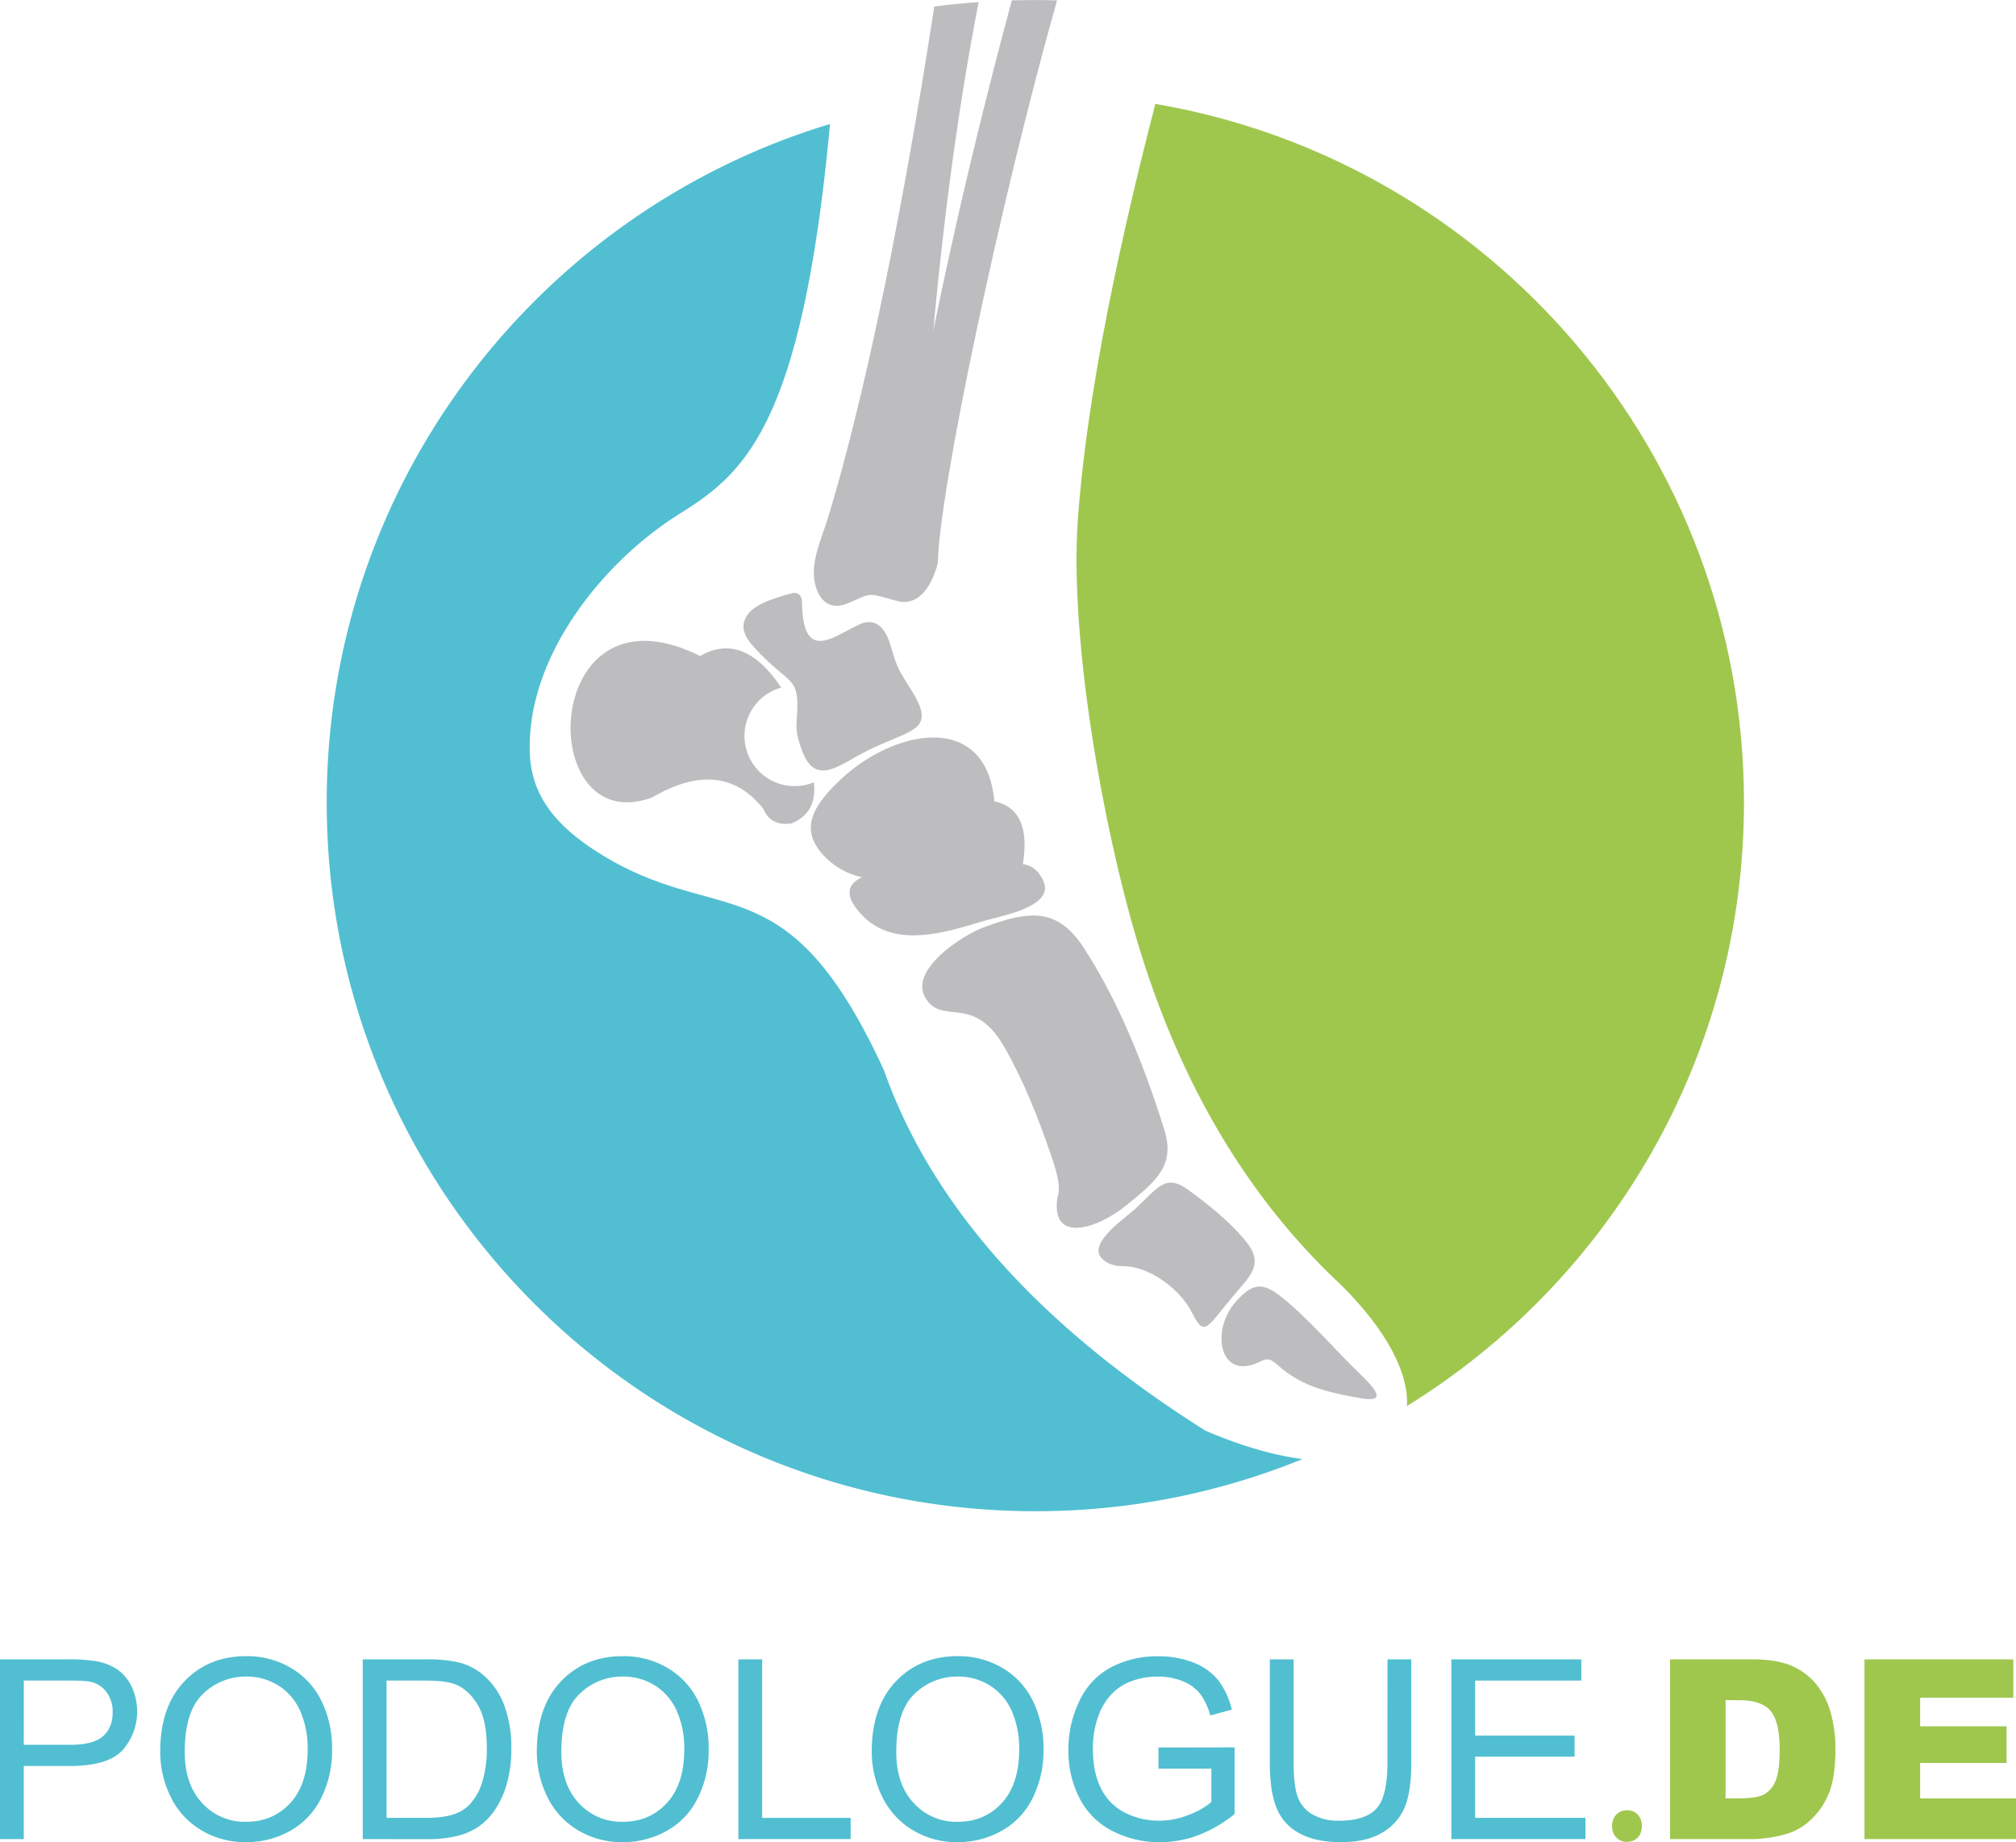 <svg xmlns="http://www.w3.org/2000/svg" viewBox="0 0 964.09 880.87"><defs><style>.cls-1,.cls-4{fill:#51bfd1;}.cls-1,.cls-2,.cls-3{fill-rule:evenodd;}.cls-2,.cls-5{fill:#9fc74e;}.cls-3{fill:#bdbdbf;}</style></defs><g id="Calque_2" data-name="Calque 2"><g id="Calque_1-2" data-name="Calque 1"><path class="cls-1" d="M622.89,697.69a337.69,337.69,0,0,1-127.75,24.93c-187.17,0-338.9-151.73-338.9-338.9,0-153,101.42-282.32,240.69-324.42C383.37,205.45,355.22,226.72,324.51,246c-36.78,23.13-73.29,68.91-71.09,114.94.83,17.34,9.85,31.57,29.68,44.78,59.68,39.77,92.15,3,139.57,105.92Q457,608.79,576.56,684.17c17.6,7.49,33.13,11.83,46.33,13.52"/><path class="cls-2" d="M552.54,49.69C712.36,77,834,216.12,834,383.72c0,122-64.47,228.91-161.18,288.6.93-15-8.8-35.24-31.17-57.58q-67.34-62.62-97.89-164.93c-16.29-54.58-32.32-144.07-28.32-201.12q5.37-76.42,37.06-199"/><path class="cls-3" d="M591,622.43c-12.41,13.9-7.73,38.53,11.77,28.55,4.61-2.36,6,0,10.21,3.43,8.31,6.7,16.85,10,28.87,12.47,12.89,2.6,25.15,5.84,8.21-10.23-9.72-9.23-25-26.88-37.35-36.55-8.68-6.83-13.43-7-21.71,2.33"/><path class="cls-3" d="M570.13,627.75c5.81,12,7.06,6.91,19.06-7.38,8.35-10,15.29-15.37,7.35-25.84q-8.38-11.07-28-25.36c-11.27-8.23-14.57-1.38-25.48,8.7-5.18,4.79-22.74,16.48-16.35,23.62q3.6,4,10.54,4c12.34-.15,27.46,11.22,32.84,22.31"/><path class="cls-3" d="M480.09,500.3c9.35,16.29,16.39,34,22.76,52.72,6.87,20.17,1.32,16.1,2.74,26.51,1.69,12.39,18.89,8.47,34-3.94,13.95-11.44,22.4-18.68,17.18-35.45Q540.23,487,518.31,453.26C505.77,434,492.4,435.12,470,443.61c-10.17,3.86-34.74,20-27.74,33,7.76,14.42,23-2,37.8,23.7"/><path class="cls-3" d="M397.4,412.33a34.1,34.1,0,0,0,14.91,7.12q-11.79,5.48-.49,17.69c14.89,16.08,37.79,9.57,56.93,3.74,9.78-3,36.57-7.13,29.93-20.25q-3.42-6.74-9.53-7.4,4.23-26.36-13.63-30c-3.86-43.33-47.69-34.59-73.21-10.74-13.79,12.9-22,25.43-4.91,39.87"/><path class="cls-3" d="M365,386.71q3.7,8.6,13.53,7,12.39-5.06,10.66-19.62a24,24,0,1,1-15.61-45.3q-18-27-38.79-15.1c-76.7-38.21-79.53,88.44-22.94,67.63q33.39-19.47,53.15,5.38"/><path class="cls-3" d="M383.54,287.93c0-2.91-1.73-5.06-4.82-4.25-11.05,2.89-18.44,5.95-21.47,10.6-3.81,5.86-.56,10.88,3.35,15.21,17.51,19.37,22.29,12.46,20.34,35.61-.47,5.52,1.28,10.11,2.6,13.76,6.35,17.7,18.31,6.57,30.78.32,21-10.53,33.38-9.3,22.38-27.73-6.24-10.42-7.2-10.22-10.56-22q-4.53-15.9-15.5-10.73c-12.33,5.82-26.75,18.43-27.1-10.77"/><path class="cls-3" d="M483.87.17q-22.1,82-37.56,158.06Q454.19,72.07,468,1q-10.62.75-21.2,2.1c-9.56,62.05-28,169.62-51,245-3,9.67-8.4,21-6.05,31,2,8.66,7.69,12.89,15.95,9.29,12-5.22,8.77-4.9,23.37-1,9.35,2.47,16.14-5.5,19.43-18.21.48-33.63,29.75-172.61,57-269q-10.83-.3-21.66,0"/><path class="cls-4" d="M0,879.4V793.46H32.42a77.91,77.91,0,0,1,13.07.82,25.88,25.88,0,0,1,10.61,4,21.06,21.06,0,0,1,6.89,8.3,28,28,0,0,1-4.36,30.28q-7,7.59-25.21,7.59H11.37V879.4Zm11.37-45.08H33.59q11,0,15.66-4.1t4.63-11.55a15.53,15.53,0,0,0-2.73-9.24A12.74,12.74,0,0,0,44,804.36c-1.92-.51-5.45-.76-10.61-.76h-22Z"/><path class="cls-4" d="M76.62,837.54q0-21.39,11.49-33.5t29.67-12.11a41.19,41.19,0,0,1,21.46,5.69,37.12,37.12,0,0,1,14.56,15.86,51.39,51.39,0,0,1,5,23.07,50.63,50.63,0,0,1-5.28,23.39,36,36,0,0,1-14.95,15.62,42.7,42.7,0,0,1-20.87,5.31A40.71,40.71,0,0,1,96,875a37.74,37.74,0,0,1-14.48-16A48.4,48.4,0,0,1,76.62,837.54Zm11.73.18q0,15.54,8.35,24.47a27.45,27.45,0,0,0,21,8.94q12.84,0,21.14-9t8.29-25.62a43.9,43.9,0,0,0-3.55-18.32A27.22,27.22,0,0,0,133.17,806a28.19,28.19,0,0,0-15.33-4.31A29.12,29.12,0,0,0,97.05,810Q88.35,818.32,88.35,837.72Z"/><path class="cls-4" d="M173.47,879.4V793.46h29.61a71.9,71.9,0,0,1,15.3,1.23A29.07,29.07,0,0,1,231,800.84a35,35,0,0,1,10.17,14.69A57.81,57.81,0,0,1,244.53,836a59.78,59.78,0,0,1-2.29,17.35,42.11,42.11,0,0,1-5.86,12.52,31.28,31.28,0,0,1-7.83,7.8,32,32,0,0,1-10.26,4.31,58.9,58.9,0,0,1-13.8,1.46Zm11.38-10.14H203.2q8.49,0,13.33-1.58a19,19,0,0,0,7.71-4.46,27.17,27.17,0,0,0,6.31-10.87,53.4,53.4,0,0,0,2.25-16.57q0-13.47-4.42-20.72t-10.76-9.7q-4.58-1.77-14.72-1.76H184.85Z"/><path class="cls-4" d="M256.72,837.54q0-21.39,11.49-33.5t29.67-12.11a41.15,41.15,0,0,1,21.45,5.69,37.14,37.14,0,0,1,14.57,15.86,51.53,51.53,0,0,1,5,23.07,50.63,50.63,0,0,1-5.28,23.39,36,36,0,0,1-14.95,15.62,42.7,42.7,0,0,1-20.87,5.31A40.71,40.71,0,0,1,276.13,875a37.74,37.74,0,0,1-14.48-16A48.4,48.4,0,0,1,256.72,837.54Zm11.73.18q0,15.54,8.35,24.47a27.45,27.45,0,0,0,21,8.94q12.84,0,21.13-9t8.3-25.62a43.9,43.9,0,0,0-3.55-18.32A27.22,27.22,0,0,0,313.27,806a28.19,28.19,0,0,0-15.33-4.31,29.1,29.1,0,0,0-20.79,8.3Q268.45,818.32,268.45,837.72Z"/><path class="cls-4" d="M353.1,879.4V793.46h11.38v75.8H406.8V879.4Z"/><path class="cls-4" d="M416.89,837.54q0-21.39,11.49-33.5T458,791.93a41.16,41.16,0,0,1,21.46,5.69,37.14,37.14,0,0,1,14.57,15.86,51.52,51.52,0,0,1,5,23.07,50.63,50.63,0,0,1-5.28,23.39,36,36,0,0,1-14.94,15.62A42.71,42.71,0,0,1,458,880.87,40.71,40.71,0,0,1,436.29,875a37.81,37.81,0,0,1-14.48-16A48.53,48.53,0,0,1,416.89,837.54Zm11.72.18q0,15.54,8.36,24.47a27.44,27.44,0,0,0,21,8.94q12.84,0,21.13-9t8.3-25.62a44.06,44.06,0,0,0-3.55-18.32A27.24,27.24,0,0,0,473.43,806a28.14,28.14,0,0,0-15.33-4.31,29.08,29.08,0,0,0-20.78,8.3Q428.61,818.32,428.61,837.72Z"/><path class="cls-4" d="M554,845.69V835.61l36.4-.06v31.89a64.27,64.27,0,0,1-17.29,10.06,51.5,51.5,0,0,1-18.29,3.37,48.78,48.78,0,0,1-23-5.43,35.86,35.86,0,0,1-15.62-15.68,49.34,49.34,0,0,1-5.27-22.92,53.17,53.17,0,0,1,5.24-23.42,34.85,34.85,0,0,1,15.1-16.15A47.27,47.27,0,0,1,553.9,792a45,45,0,0,1,16.85,3,28,28,0,0,1,11.81,8.41,37.2,37.2,0,0,1,6.51,14.07l-10.26,2.82A31.63,31.63,0,0,0,574,810a19.68,19.68,0,0,0-8.2-6A30.21,30.21,0,0,0,554,801.72a34.76,34.76,0,0,0-13.49,2.38,25.06,25.06,0,0,0-9.17,6.24,29.68,29.68,0,0,0-5.43,8.5,45,45,0,0,0-3.28,17.3q0,11.49,4,19.23a25.43,25.43,0,0,0,11.52,11.49,35.65,35.65,0,0,0,16.06,3.75,38.09,38.09,0,0,0,14.42-2.85,37,37,0,0,0,10.67-6.06v-16Z"/><path class="cls-4" d="M663.53,793.46H674.9v49.65q0,13-2.93,20.58a25.16,25.16,0,0,1-10.58,12.4q-7.65,4.78-20.08,4.78-12.09,0-19.76-4.17a23.75,23.75,0,0,1-11-12q-3.29-7.89-3.29-21.55V793.46h11.38v49.59q0,11.21,2.08,16.51a15.8,15.8,0,0,0,7.15,8.17,24.75,24.75,0,0,0,12.4,2.88q12.54,0,17.88-5.69t5.34-21.87Z"/><path class="cls-4" d="M694.07,879.4V793.46h62.14V803.6H705.44v26.32H753V840H705.44v29.25h52.77V879.4Z"/><path class="cls-5" d="M770.9,873.16c0-4.44,3-7.57,7.2-7.57s7.09,3.13,7.09,7.57-2.76,7.56-7.21,7.56C773.78,880.72,770.9,877.48,770.9,873.16Z"/><path class="cls-5" d="M798.65,793.46h39.46q11.65,0,18.85,3.16a30.7,30.7,0,0,1,11.87,9.09,37.78,37.78,0,0,1,6.8,13.78,63.72,63.72,0,0,1,2.11,16.65q0,13.77-3.14,21.37a35.39,35.39,0,0,1-8.7,12.72,28.52,28.52,0,0,1-12,6.83,61.77,61.77,0,0,1-15.83,2.34H798.65Zm26.56,19.46v47h6.51q8.32,0,11.84-1.85a12.49,12.49,0,0,0,5.51-6.45q2-4.59,2-14.92,0-13.65-4.45-18.7t-14.78-5Z"/><path class="cls-5" d="M891.63,793.46H962.8v18.35H918.25v13.66h41.33V843H918.25v16.94h45.84V879.4H891.63Z"/></g></g></svg>